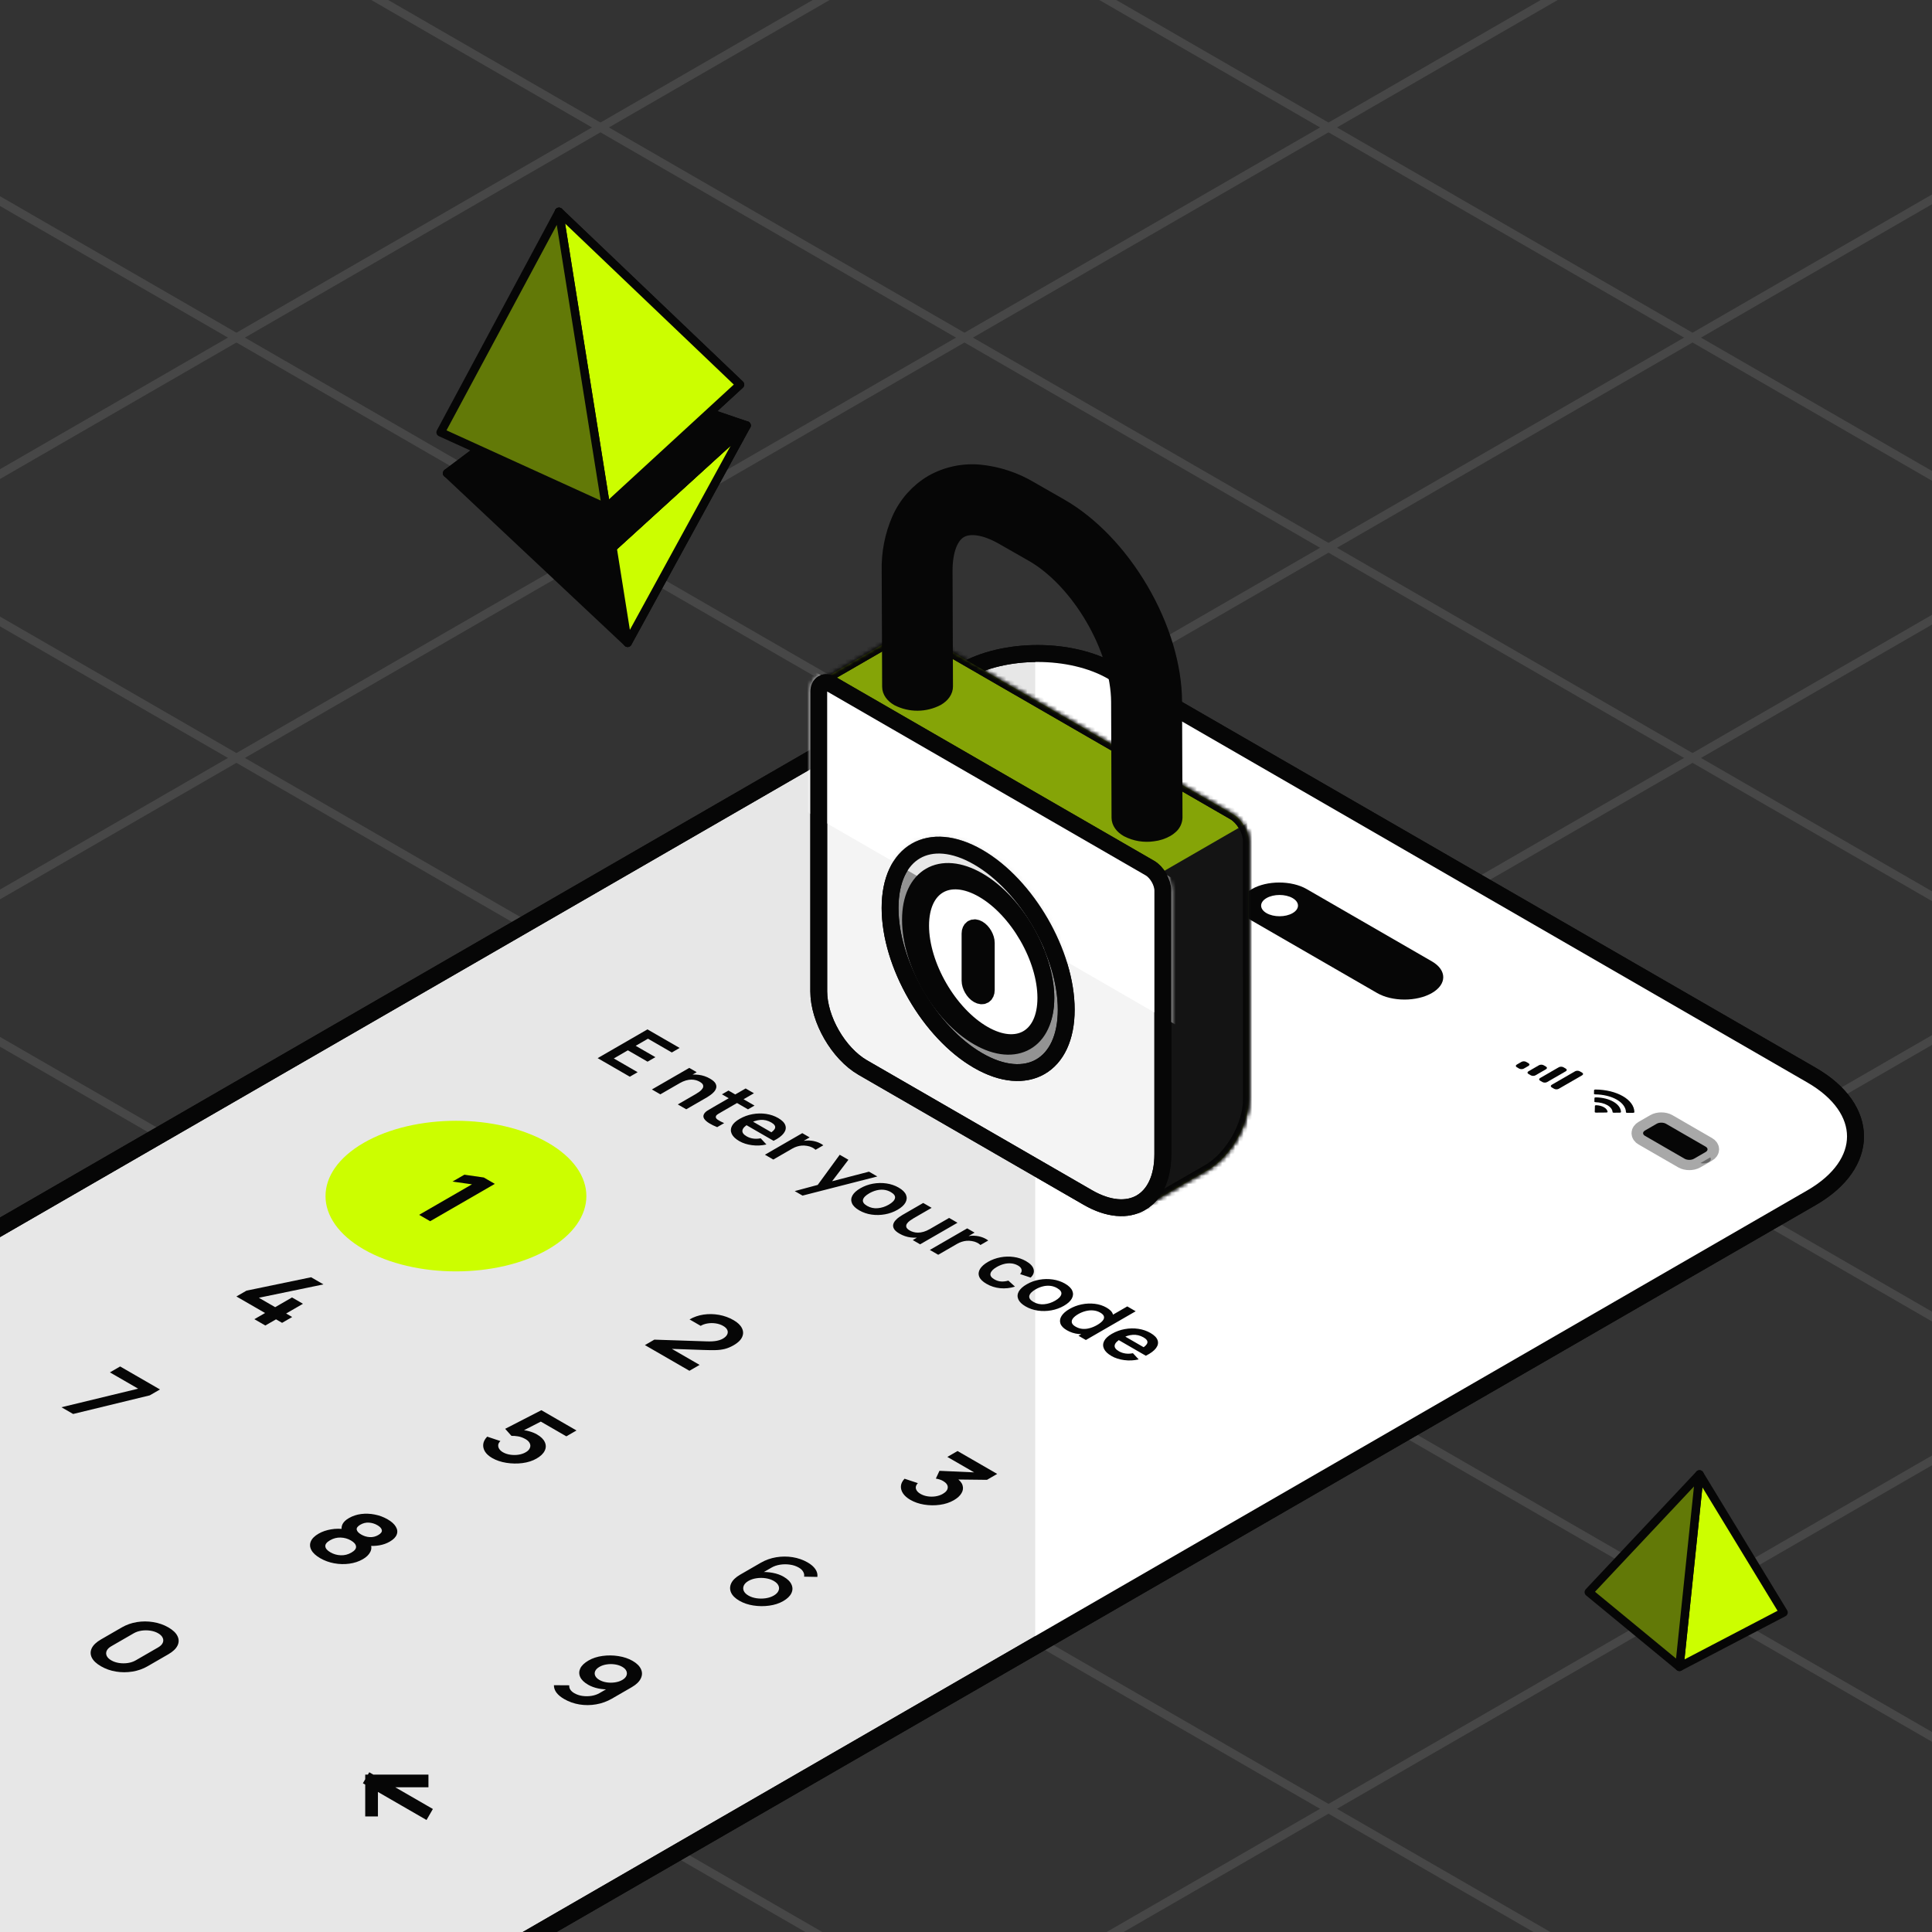 <svg width="456" height="456" viewBox="0 0 456 456" fill="none" xmlns="http://www.w3.org/2000/svg">
<rect x="0" y="0" width="456" height="456" fill="#333333" stroke="none"/>
<g opacity="0.1">
<path d="M-280.717 183.029L306.401 522.001" stroke="white" stroke-width="2" stroke-linejoin="round"/>
<path d="M-194.797 133.423L392.322 472.394" stroke="white" stroke-width="2" stroke-linejoin="round"/>
<path d="M-108.879 83.817L478.239 422.789" stroke="white" stroke-width="2" stroke-linejoin="round"/>
<path d="M-22.957 34.211L564.162 373.184" stroke="white" stroke-width="2" stroke-linejoin="round"/>
<path d="M62.959 -15.395L650.076 323.578" stroke="white" stroke-width="2" stroke-linejoin="round"/>
<path d="M148.879 -65L735.997 273.973" stroke="white" stroke-width="2" stroke-linejoin="round"/>
<path d="M306.401 -65L-280.717 273.973" stroke="white" stroke-width="2" stroke-linejoin="round"/>
<path d="M392.322 -15.395L-194.797 323.578" stroke="white" stroke-width="2" stroke-linejoin="round"/>
<path d="M478.239 34.211L-108.879 373.184" stroke="white" stroke-width="2" stroke-linejoin="round"/>
<path d="M564.162 83.817L-22.957 422.789" stroke="white" stroke-width="2" stroke-linejoin="round"/>
<path d="M650.076 133.423L62.959 472.394" stroke="white" stroke-width="2" stroke-linejoin="round"/>
<path d="M735.998 183.029L148.879 522.001" stroke="white" stroke-width="2" stroke-linejoin="round"/>
</g>
<path d="M427.567 282.688C441.402 274.699 441.402 261.746 427.567 253.757L262.497 158.455C252.773 152.841 237.008 152.841 227.285 158.455L-125.402 362.079C-136.996 368.772 -136.996 379.625 -125.402 386.318L43.729 483.966C53.453 489.579 69.218 489.579 78.941 483.966L427.567 282.688Z" fill="#E7E7E7" stroke="#060606" stroke-width="4"/>
<mask id="mask0_1149_3428" style="mask-type:alpha" maskUnits="userSpaceOnUse" x="-135" y="154" width="573" height="335">
<path d="M427.567 282.688C441.402 274.699 441.402 261.746 427.567 253.757L262.497 158.455C252.773 152.841 237.008 152.841 227.285 158.455L-125.402 362.079C-136.996 368.772 -136.996 379.625 -125.402 386.318L43.729 483.966C53.453 489.579 69.218 489.579 78.941 483.966L427.567 282.688Z" fill="white"/>
</mask>
<g mask="url(#mask0_1149_3428)">
<path d="M244.34 125.017H444.967V457.997H244.34V125.017Z" fill="white"/>
</g>
<path d="M427.567 282.688C441.402 274.699 441.402 261.746 427.567 253.757L262.497 158.455C252.773 152.841 237.008 152.841 227.285 158.455L-125.402 362.079C-136.996 368.772 -136.996 379.625 -125.402 386.318L43.729 483.966C53.453 489.579 69.218 489.579 78.941 483.966L427.567 282.688Z" stroke="#060606" stroke-width="4"/>
<path d="M236.052 176.43C236.498 176.687 236.792 176.978 236.936 177.302C237.082 177.628 237.071 177.958 236.903 178.293C236.738 178.626 236.411 178.933 235.921 179.216L233.966 180.345C233.437 180.651 232.876 180.856 232.283 180.96C231.694 181.063 231.108 181.066 230.525 180.971C229.945 180.873 229.403 180.679 228.898 180.388C228.571 180.199 228.307 179.991 228.108 179.764C227.914 179.537 227.807 179.286 227.785 179.011H229.599C229.599 179.141 229.641 179.265 229.726 179.386C229.813 179.509 229.933 179.614 230.086 179.702C230.329 179.843 230.595 179.931 230.885 179.969C231.181 180.007 231.468 180.002 231.746 179.953C232.029 179.904 232.274 179.821 232.48 179.702L233.48 179.124L233.461 179.383C233.075 179.387 232.701 179.346 232.339 179.259C231.981 179.171 231.666 179.049 231.395 178.892C230.971 178.647 230.692 178.377 230.558 178.08C230.427 177.784 230.435 177.488 230.581 177.191C230.731 176.896 231.018 176.626 231.442 176.382C231.866 176.137 232.355 175.978 232.91 175.906C233.468 175.833 234.024 175.841 234.579 175.931C235.137 176.019 235.628 176.185 236.052 176.43ZM234.836 177.132C234.643 177.02 234.419 176.945 234.163 176.905C233.911 176.868 233.656 176.866 233.401 176.903C233.148 176.94 232.925 177.015 232.732 177.126C232.539 177.238 232.408 177.368 232.339 177.515C232.274 177.661 232.272 177.808 232.335 177.955C232.4 178.101 232.529 178.23 232.723 178.342C232.916 178.453 233.139 178.528 233.391 178.565C233.65 178.603 233.906 178.603 234.158 178.565C234.417 178.528 234.643 178.453 234.836 178.342C235.023 178.233 235.15 178.107 235.215 177.961C235.281 177.815 235.282 177.668 235.22 177.521C235.157 177.373 235.029 177.244 234.836 177.132ZM233.556 182.267L234.828 181.533L236.099 182.267L234.828 183.001L233.556 182.267ZM236.221 180.739L237.493 180.005L238.765 180.739L237.493 181.473L236.221 180.739ZM238.478 185.757L239.526 185.152L236.599 183.462L237.787 182.777L244.408 181.405L245.867 182.248L239.245 183.619L240.714 184.467L242.397 183.495L243.687 184.24L242.004 185.212L242.603 185.557L241.415 186.243L240.816 185.898L239.769 186.502L238.478 185.757ZM242.437 188.042L247.786 184.954L245.747 184.673L247.15 183.863L249.17 184.155L250.469 184.905L243.736 188.793L242.437 188.042Z" fill="#060606"/>
<path opacity="0.35" d="M393.732 264.938L403.082 270.338C403.977 270.853 403.977 271.689 403.082 272.205L400.331 273.793C399.439 274.308 397.991 274.308 397.099 273.793L387.745 268.394C386.853 267.878 386.853 267.042 387.745 266.527L390.496 264.938C391.388 264.423 392.839 264.423 393.732 264.938Z" stroke="#060606" stroke-width="4"/>
<path opacity="0.4" d="M403.664 273.176L401.344 274.516C402.007 274.672 402.768 274.583 403.276 274.291C403.781 273.998 403.936 273.559 403.664 273.176Z" fill="#060606"/>
<path d="M391.016 265.237C391.622 264.886 392.609 264.886 393.215 265.237L402.568 270.636C403.174 270.987 403.174 271.555 402.568 271.906L399.818 273.494C399.208 273.845 398.225 273.845 397.616 273.494L388.266 268.095C387.656 267.744 387.656 267.175 388.266 266.825L391.016 265.237Z" fill="#060606"/>
<path fill-rule="evenodd" clip-rule="evenodd" d="M381.611 259.548C382.968 260.331 383.742 261.392 383.769 262.51C383.772 262.596 383.89 262.663 384.038 262.662L385.476 262.65C385.55 262.649 385.621 262.632 385.675 262.601C385.728 262.569 385.759 262.528 385.759 262.484C385.701 259.537 381.631 257.186 376.523 257.153C376.449 257.153 376.378 257.17 376.325 257.201C376.271 257.232 376.237 257.274 376.237 257.317L376.217 258.147C376.214 258.232 376.331 258.301 376.479 258.301C378.419 258.318 380.254 258.764 381.611 259.548ZM379.385 260.856C380.129 261.287 380.564 261.865 380.607 262.479C380.611 262.564 380.729 262.631 380.877 262.63L382.311 262.617C382.388 262.617 382.459 262.599 382.513 262.567C382.567 262.536 382.597 262.494 382.597 262.45C382.51 260.556 379.904 259.051 376.624 259.002C376.55 259.002 376.476 259.019 376.422 259.05C376.368 259.081 376.335 259.123 376.335 259.166L376.311 259.995C376.311 260.081 376.426 260.15 376.574 260.151C377.638 260.175 378.638 260.426 379.385 260.856ZM379.355 262.535C379.301 262.566 379.23 262.584 379.153 262.584L376.671 262.606C376.597 262.606 376.527 262.59 376.476 262.561C376.426 262.531 376.399 262.491 376.399 262.449L376.436 261.016C376.436 260.972 376.466 260.93 376.523 260.899C376.577 260.868 376.651 260.852 376.725 260.854C378.183 260.916 379.328 261.576 379.432 262.416C379.436 262.46 379.409 262.503 379.355 262.535Z" fill="#060606"/>
<path d="M367.911 251.898C368.214 251.723 368.706 251.723 369.012 251.898L369.561 252.216C369.864 252.391 369.864 252.676 369.561 252.851L365.16 255.392C364.857 255.567 364.362 255.567 364.059 255.392L363.51 255.074C363.207 254.899 363.207 254.614 363.51 254.439L367.911 251.898Z" fill="#060606"/>
<path d="M371.759 252.851C372.065 252.676 372.557 252.676 372.86 252.851L373.412 253.169C373.715 253.344 373.715 253.629 373.412 253.804L367.911 256.98C367.608 257.156 367.113 257.156 366.81 256.98L366.261 256.662C365.955 256.487 365.955 256.203 366.261 256.027L371.759 252.851Z" fill="#060606"/>
<path d="M363.235 251.422C363.538 251.246 364.033 251.246 364.336 251.422L364.885 251.739C365.188 251.915 365.188 252.199 364.885 252.374L362.41 253.804C362.107 253.979 361.612 253.979 361.309 253.804L360.76 253.486C360.457 253.311 360.457 253.026 360.76 252.851L363.235 251.422Z" fill="#060606"/>
<path d="M359.11 250.628C359.413 250.452 359.904 250.452 360.207 250.628L360.759 250.945C361.062 251.121 361.062 251.405 360.759 251.58L359.658 252.215C359.355 252.391 358.864 252.391 358.557 252.215L358.009 251.898C357.705 251.723 357.705 251.438 358.009 251.263L359.11 250.628Z" fill="#060606"/>
<path d="M337.966 226.91L308.406 209.844C304.835 207.782 299.044 207.782 295.473 209.844L295.473 209.844C291.902 211.906 291.902 215.249 295.473 217.311L325.033 234.377C328.604 236.439 334.394 236.439 337.966 234.377L337.966 234.377C341.537 232.315 341.537 228.972 337.966 226.91Z" fill="#060606"/>
<path d="M298.931 215.523C300.63 216.504 303.385 216.504 305.084 215.523C306.783 214.542 306.783 212.951 305.084 211.971C303.385 210.99 300.63 210.99 298.931 211.971C297.232 212.951 297.232 214.542 298.931 215.523Z" fill="white"/>
<path fill-rule="evenodd" clip-rule="evenodd" d="M194.191 162.958C192.928 162.23 192.928 161.048 194.191 160.319L212.695 149.636C213.958 148.907 216.005 148.907 217.267 149.636L217.56 149.805C217.72 149.872 217.884 149.954 218.05 150.05L291.045 192.195C293.065 193.361 294.705 196.197 294.705 198.53V230.403C294.708 230.487 294.711 230.573 294.711 230.66V259.508C294.711 265.631 290.412 273.076 285.109 276.138L270.071 284.821C264.768 287.882 260.469 285.4 260.469 279.277V250.43C260.469 248.222 261.936 245.564 263.805 244.296L218.05 217.879C216.03 216.713 214.392 213.876 214.392 211.544V174.621L194.191 162.958Z" fill="#85A407"/>
<mask id="mask1_1149_3428" style="mask-type:luminance" maskUnits="userSpaceOnUse" x="193" y="149" width="102" height="138">
<path fill-rule="evenodd" clip-rule="evenodd" d="M194.191 162.958C192.928 162.23 192.928 161.048 194.191 160.319L212.695 149.636C213.958 148.907 216.005 148.907 217.267 149.636L217.56 149.805C217.72 149.872 217.884 149.954 218.05 150.05L291.045 192.195C293.065 193.361 294.705 196.197 294.705 198.53V230.403C294.708 230.487 294.711 230.573 294.711 230.66V259.508C294.711 265.631 290.412 273.076 285.109 276.138L270.071 284.821C264.768 287.882 260.469 285.4 260.469 279.277V250.43C260.469 248.222 261.936 245.564 263.805 244.296L218.05 217.879C216.03 216.713 214.392 213.876 214.392 211.544V174.621L194.191 162.958Z" fill="white"/>
</mask>
<g mask="url(#mask1_1149_3428)">
<path d="M217.56 149.804L216.891 150.963L216.963 151.005L217.039 151.037L217.56 149.804ZM294.705 230.402H293.365V230.439L293.369 230.475L294.705 230.402ZM263.806 244.296L264.557 245.404L266.326 244.205L264.475 243.136L263.806 244.296ZM214.393 174.621H215.731V173.848L215.062 173.462L214.393 174.621ZM193.523 159.159C192.647 159.665 191.906 160.514 191.906 161.638C191.906 162.763 192.647 163.612 193.523 164.117L194.861 161.799C194.677 161.692 194.6 161.605 194.577 161.571C194.558 161.545 194.583 161.57 194.583 161.638C194.583 161.707 194.558 161.732 194.577 161.705C194.6 161.672 194.677 161.584 194.861 161.478L193.523 159.159ZM212.026 148.476L193.523 159.159L194.861 161.478L213.365 150.794L212.026 148.476ZM217.937 148.476C217.054 147.966 215.982 147.75 214.982 147.75C213.982 147.75 212.909 147.966 212.026 148.476L213.365 150.794C213.745 150.575 214.327 150.427 214.982 150.427C215.636 150.427 216.219 150.575 216.599 150.794L217.937 148.476ZM218.23 148.645L217.937 148.476L216.599 150.794L216.891 150.963L218.23 148.645ZM218.72 148.89C218.509 148.769 218.296 148.662 218.082 148.572L217.039 151.037C217.145 151.082 217.259 151.138 217.381 151.208L218.72 148.89ZM291.715 191.035L218.72 148.89L217.381 151.208L290.379 193.353L291.715 191.035ZM296.042 198.529C296.042 197.073 295.54 195.551 294.793 194.255C294.045 192.959 292.978 191.763 291.715 191.035L290.379 193.353C291.136 193.791 291.897 194.597 292.473 195.594C293.049 196.59 293.365 197.653 293.365 198.529H296.042ZM296.042 230.402V198.529H293.365V230.402H296.042ZM293.369 230.475C293.372 230.534 293.372 230.596 293.372 230.66H296.049C296.049 230.549 296.049 230.438 296.042 230.329L293.369 230.475ZM293.372 230.66V259.507H296.049V230.66H293.372ZM293.372 259.507C293.372 262.279 292.392 265.441 290.739 268.301C289.089 271.161 286.84 273.593 284.441 274.978L285.78 277.297C288.682 275.621 291.234 272.799 293.059 269.64C294.884 266.481 296.049 262.859 296.049 259.507H293.372ZM284.441 274.978L269.402 283.661L270.741 285.979L285.78 277.297L284.441 274.978ZM269.402 283.661C266.995 285.051 265.129 285.013 263.952 284.334C262.774 283.654 261.808 282.057 261.808 279.277H259.131C259.131 282.62 260.315 285.325 262.613 286.652C264.911 287.978 267.846 287.651 270.741 285.979L269.402 283.661ZM261.808 279.277V250.429H259.131V279.277H261.808ZM261.808 250.429C261.808 249.602 262.091 248.605 262.611 247.652C263.131 246.7 263.832 245.895 264.557 245.404L263.055 243.188C261.91 243.964 260.943 245.122 260.262 246.368C259.583 247.612 259.131 249.049 259.131 250.429H261.808ZM217.381 219.038L263.137 245.455L264.475 243.136L218.72 216.72L217.381 219.038ZM213.054 211.543C213.054 213 213.557 214.522 214.305 215.818C215.053 217.114 216.12 218.309 217.381 219.038L218.72 216.72C217.961 216.282 217.199 215.476 216.623 214.479C216.048 213.482 215.731 212.419 215.731 211.543H213.054ZM213.054 174.621V211.543H215.731V174.621H213.054ZM193.523 164.117L213.724 175.78L215.062 173.462L194.861 161.799L193.523 164.117Z" fill="#060606"/>
</g>
<mask id="mask2_1149_3428" style="mask-type:alpha" maskUnits="userSpaceOnUse" x="193" y="149" width="102" height="137">
<path fill-rule="evenodd" clip-rule="evenodd" d="M194.136 164.766L214.39 176.459V211.545C214.39 213.878 216.028 216.714 218.048 217.88L263.803 244.297C261.935 245.565 260.469 248.222 260.469 250.429V278.775C260.469 284.898 264.768 287.38 270.071 284.319L285.108 275.636C290.411 272.575 294.711 265.129 294.711 259.006V230.66C294.711 230.562 294.707 230.466 294.704 230.373V198.531C294.704 196.199 293.064 193.362 291.044 192.196L218.048 150.051C216.764 149.31 215.634 149.422 214.982 150.201C214.712 150.285 214.459 150.393 214.231 150.524L194.136 162.126C192.874 162.855 192.874 164.037 194.136 164.766Z" fill="#141414"/>
<mask id="mask3_1149_3428" style="mask-type:alpha" maskUnits="userSpaceOnUse" x="193" y="149" width="102" height="137">
<path fill-rule="evenodd" clip-rule="evenodd" d="M194.136 164.766L214.39 176.459V211.545C214.39 213.878 216.028 216.714 218.048 217.88L263.803 244.297C261.935 245.565 260.469 248.222 260.469 250.429V278.775C260.469 284.898 264.768 287.38 270.071 284.319L285.108 275.636C290.411 272.575 294.711 265.129 294.711 259.006V230.66C294.711 230.562 294.707 230.466 294.704 230.373V198.531C294.704 196.199 293.064 193.362 291.044 192.196L218.048 150.051C216.764 149.31 215.634 149.422 214.982 150.201C214.712 150.285 214.459 150.393 214.231 150.524L194.136 162.126C192.874 162.855 192.874 164.037 194.136 164.766Z" fill="white"/>
</mask>
<g mask="url(#mask3_1149_3428)">
<path d="M214.391 176.459H215.73V175.687L215.06 175.3L214.391 176.459ZM263.804 244.297L264.555 245.405L266.322 244.206L264.473 243.138L263.804 244.297ZM294.705 230.373H293.365V230.413L293.368 230.454L294.705 230.373ZM214.983 150.201L215.381 151.479L215.756 151.362L216.008 151.06L214.983 150.201ZM215.06 175.3L194.806 163.606L193.468 165.925L213.722 177.618L215.06 175.3ZM215.73 211.545V176.459H213.053V211.545H215.73ZM218.718 216.721C217.959 216.283 217.197 215.478 216.622 214.481C216.046 213.484 215.73 212.421 215.73 211.545H213.053C213.053 213.002 213.555 214.523 214.303 215.82C215.052 217.115 216.118 218.311 217.379 219.04L218.718 216.721ZM264.473 243.138L218.718 216.721L217.379 219.04L263.134 245.456L264.473 243.138ZM261.809 250.429C261.809 249.602 262.09 248.606 262.611 247.653C263.13 246.701 263.831 245.896 264.555 245.405L263.052 243.189C261.908 243.966 260.942 245.124 260.261 246.37C259.582 247.614 259.132 249.049 259.132 250.429H261.809ZM261.809 278.775V250.429H259.132V278.775H261.809ZM269.402 283.16C266.995 284.549 265.129 284.512 263.952 283.832C262.774 283.152 261.809 281.555 261.809 278.775H259.132C259.132 282.118 260.315 284.824 262.613 286.15C264.911 287.477 267.845 287.149 270.741 285.478L269.402 283.16ZM284.441 274.477L269.402 283.16L270.741 285.478L285.779 276.795L284.441 274.477ZM293.375 259.006C293.375 261.777 292.392 264.94 290.742 267.8C289.089 270.66 286.84 273.091 284.441 274.477L285.779 276.795C288.681 275.119 291.233 272.297 293.058 269.138C294.883 265.979 296.051 262.358 296.051 259.006H293.375ZM293.375 230.66V259.006H296.051V230.66H293.375ZM293.368 230.454C293.371 230.519 293.375 230.588 293.375 230.66H296.051C296.051 230.535 296.048 230.412 296.038 230.291L293.368 230.454ZM293.365 198.531V230.373H296.041V198.531H293.365ZM290.375 193.355C291.136 193.793 291.897 194.599 292.472 195.595C293.048 196.592 293.365 197.655 293.365 198.531H296.041C296.041 197.075 295.54 195.553 294.792 194.257C294.041 192.961 292.977 191.765 291.715 191.037L290.375 193.355ZM217.379 151.21L290.375 193.355L291.715 191.037L218.718 148.892L217.379 151.21ZM216.008 151.06C216.092 150.961 216.193 150.902 216.362 150.892C216.558 150.879 216.901 150.934 217.379 151.21L218.718 148.892C217.113 147.966 215.184 147.876 213.957 149.341L216.008 151.06ZM214.9 151.683C215.032 151.608 215.192 151.537 215.381 151.479L214.584 148.923C214.233 149.032 213.887 149.178 213.562 149.365L214.9 151.683ZM194.806 163.285L214.9 151.683L213.562 149.365L193.468 160.967L194.806 163.285ZM194.806 163.606C194.622 163.5 194.545 163.412 194.522 163.379C194.503 163.352 194.529 163.377 194.529 163.446C194.529 163.514 194.503 163.539 194.522 163.512C194.545 163.479 194.622 163.392 194.806 163.285L193.468 160.967C192.593 161.472 191.851 162.321 191.851 163.446C191.851 164.57 192.593 165.419 193.468 165.925L194.806 163.606Z" fill="#060606"/>
</g>
</mask>
<g mask="url(#mask2_1149_3428)">
<path d="M260.471 218.044C260.471 215.711 262.108 212.875 264.128 211.708L298.277 191.992C300.297 190.825 301.937 191.771 301.937 194.104V259.579C301.937 265.702 297.637 273.148 292.334 276.209L270.072 289.062C264.769 292.124 260.471 289.642 260.471 283.519V218.044Z" fill="#141414"/>
</g>
<mask id="mask4_1149_3428" style="mask-type:luminance" maskUnits="userSpaceOnUse" x="193" y="149" width="102" height="138">
<path fill-rule="evenodd" clip-rule="evenodd" d="M194.191 162.958C192.928 162.23 192.928 161.048 194.191 160.319L212.695 149.636C213.958 148.907 216.005 148.907 217.267 149.636L217.56 149.805C217.72 149.872 217.884 149.954 218.05 150.05L291.045 192.195C293.065 193.361 294.705 196.197 294.705 198.53V230.403C294.708 230.487 294.711 230.573 294.711 230.66V259.508C294.711 265.631 290.412 273.076 285.109 276.138L270.071 284.821C264.768 287.882 260.469 285.4 260.469 279.277V250.43C260.469 248.222 261.936 245.564 263.805 244.296L218.05 217.879C216.03 216.713 214.392 213.876 214.392 211.544V174.621L194.191 162.958Z" fill="white"/>
</mask>
<g mask="url(#mask4_1149_3428)">
<path d="M217.56 149.804L216.891 150.963L216.963 151.005L217.039 151.037L217.56 149.804ZM294.705 230.402H293.365V230.439L293.369 230.475L294.705 230.402ZM263.806 244.296L264.557 245.404L266.326 244.205L264.475 243.136L263.806 244.296ZM214.393 174.621H215.731V173.848L215.062 173.462L214.393 174.621ZM193.523 159.159C192.647 159.665 191.906 160.514 191.906 161.638C191.906 162.763 192.647 163.612 193.523 164.117L194.861 161.799C194.677 161.692 194.6 161.605 194.577 161.571C194.558 161.545 194.583 161.57 194.583 161.638C194.583 161.707 194.558 161.732 194.577 161.705C194.6 161.672 194.677 161.584 194.861 161.478L193.523 159.159ZM212.026 148.476L193.523 159.159L194.861 161.478L213.365 150.794L212.026 148.476ZM217.937 148.476C217.054 147.966 215.982 147.75 214.982 147.75C213.982 147.75 212.909 147.966 212.026 148.476L213.365 150.794C213.745 150.575 214.327 150.427 214.982 150.427C215.636 150.427 216.219 150.575 216.599 150.794L217.937 148.476ZM218.23 148.645L217.937 148.476L216.599 150.794L216.891 150.963L218.23 148.645ZM218.72 148.89C218.509 148.769 218.296 148.662 218.082 148.572L217.039 151.037C217.145 151.082 217.259 151.138 217.381 151.208L218.72 148.89ZM291.715 191.035L218.72 148.89L217.381 151.208L290.379 193.353L291.715 191.035ZM296.042 198.529C296.042 197.073 295.54 195.551 294.793 194.255C294.045 192.959 292.978 191.763 291.715 191.035L290.379 193.353C291.136 193.791 291.897 194.597 292.473 195.594C293.049 196.59 293.365 197.653 293.365 198.529H296.042ZM296.042 230.402V198.529H293.365V230.402H296.042ZM293.369 230.475C293.372 230.534 293.372 230.596 293.372 230.66H296.049C296.049 230.549 296.049 230.438 296.042 230.329L293.369 230.475ZM293.372 230.66V259.507H296.049V230.66H293.372ZM293.372 259.507C293.372 262.279 292.392 265.441 290.739 268.301C289.089 271.161 286.84 273.593 284.441 274.978L285.78 277.297C288.682 275.621 291.234 272.799 293.059 269.64C294.884 266.481 296.049 262.859 296.049 259.507H293.372ZM284.441 274.978L269.402 283.661L270.741 285.979L285.78 277.297L284.441 274.978ZM269.402 283.661C266.995 285.051 265.129 285.013 263.952 284.334C262.774 283.654 261.808 282.057 261.808 279.277H259.131C259.131 282.62 260.315 285.325 262.613 286.652C264.911 287.978 267.846 287.651 270.741 285.979L269.402 283.661ZM261.808 279.277V250.429H259.131V279.277H261.808ZM261.808 250.429C261.808 249.602 262.091 248.605 262.611 247.652C263.131 246.7 263.832 245.895 264.557 245.404L263.055 243.188C261.91 243.964 260.943 245.122 260.262 246.368C259.583 247.612 259.131 249.049 259.131 250.429H261.808ZM217.381 219.038L263.137 245.455L264.475 243.136L218.72 216.72L217.381 219.038ZM213.054 211.543C213.054 213 213.557 214.522 214.305 215.818C215.053 217.114 216.12 218.309 217.381 219.038L218.72 216.72C217.961 216.282 217.199 215.476 216.623 214.479C216.048 213.482 215.731 212.419 215.731 211.543H213.054ZM213.054 174.621V211.543H215.731V174.621H213.054ZM193.523 164.117L213.724 175.78L215.062 173.462L194.861 161.799L193.523 164.117Z" fill="#060606"/>
</g>
<path d="M196.324 161.546L271.376 204.877C273.076 205.858 274.454 208.245 274.454 210.208V272.409C274.454 283.703 266.526 288.28 256.745 282.633L203.64 251.973C197.9 248.659 193.246 240.599 193.246 233.971V163.323C193.246 161.36 194.625 160.564 196.324 161.546Z" fill="#F4F4F4" stroke="#060606" stroke-width="3.975"/>
<mask id="mask5_1149_3428" style="mask-type:alpha" maskUnits="userSpaceOnUse" x="191" y="159" width="86" height="129">
<path d="M196.324 161.543L271.376 204.875C273.076 205.856 274.454 208.243 274.454 210.206V272.407C274.454 283.701 266.526 288.278 256.745 282.631L203.64 251.971C197.9 248.657 193.246 240.597 193.246 233.969V163.32C193.246 161.358 194.625 160.562 196.324 161.543Z" fill="#B0F127" stroke="#060606" stroke-width="3.975"/>
</mask>
<g mask="url(#mask5_1149_3428)">
<path d="M294.711 217.68L181.627 152.391L181.627 186.513L294.711 251.802L294.711 217.68Z" fill="white"/>
</g>
<path d="M196.324 161.546L271.376 204.877C273.076 205.858 274.454 208.245 274.454 210.208V272.409C274.454 283.703 266.526 288.28 256.745 282.633L203.64 251.973C197.9 248.659 193.246 240.599 193.246 233.971V163.323C193.246 161.36 194.625 160.564 196.324 161.546Z" stroke="#060606" stroke-width="3.975"/>
<path d="M230.869 250.316C242.35 256.945 251.657 251.571 251.657 238.314C251.657 225.056 242.35 208.936 230.869 202.307C219.387 195.678 210.08 201.052 210.08 214.309C210.08 227.567 219.387 243.687 230.869 250.316Z" fill="#939393" stroke="#060606" stroke-width="3.975"/>
<mask id="mask6_1149_3428" style="mask-type:alpha" maskUnits="userSpaceOnUse" x="208" y="197" width="46" height="59">
<path d="M230.869 250.315C242.35 256.944 251.657 251.57 251.657 238.313C251.657 225.055 242.35 208.935 230.869 202.306C219.387 195.677 210.08 201.051 210.08 214.308C210.08 227.566 219.387 243.686 230.869 250.315Z" fill="#939393" stroke="#060606" stroke-width="3.975"/>
</mask>
<g mask="url(#mask6_1149_3428)">
<path d="M296.317 218.656L183.232 153.366L183.232 187.569L296.317 252.859L296.317 218.656Z" fill="#E7E7E7"/>
</g>
<path d="M230.869 250.316C242.35 256.945 251.657 251.571 251.657 238.314C251.657 225.056 242.35 208.936 230.869 202.307C219.387 195.678 210.08 201.052 210.08 214.309C210.08 227.567 219.387 243.687 230.869 250.316Z" stroke="#060606" stroke-width="3.975"/>
<path d="M230.87 244.763C239.694 249.857 246.847 245.727 246.847 235.538C246.847 225.349 239.694 212.96 230.87 207.865C222.046 202.771 214.893 206.9 214.893 217.089C214.893 227.278 222.046 239.668 230.87 244.763Z" fill="#060606" stroke="#060606" stroke-width="3.975"/>
<path d="M232.068 244.071C240.23 248.784 246.847 244.963 246.847 235.539C246.847 226.114 240.23 214.653 232.068 209.941C223.906 205.228 217.289 209.049 217.289 218.473C217.289 227.898 223.906 239.359 232.068 244.071Z" fill="white" stroke="#060606" stroke-width="3.975"/>
<path d="M230.869 219.231L230.869 219.231C229.81 218.619 228.951 219.115 228.951 220.338L228.951 231.457C228.951 232.68 229.81 234.168 230.869 234.779C231.929 235.391 232.788 234.895 232.788 233.672L232.788 222.553C232.788 221.33 231.929 219.842 230.869 219.231Z" fill="#060606" stroke="#060606" stroke-width="3.975"/>
<path d="M210.09 134.764L210.196 162.089C210.196 163.037 210.822 163.986 212.073 164.704C213.471 165.409 215.017 165.771 216.584 165.761C218.15 165.75 219.691 165.368 221.08 164.645C222.332 163.915 222.946 162.955 222.939 162.006L222.839 134.693C222.839 129.928 224.161 126.411 226.516 125.045C228.871 123.678 232.602 124.244 236.745 126.611L243.793 130.635C254.83 136.943 264.191 152.988 264.239 165.676L264.339 193.001C264.339 193.949 264.97 194.898 266.222 195.616C268.037 196.556 270.103 196.898 272.124 196.594C273.224 196.467 274.288 196.123 275.253 195.581C275.564 195.404 275.855 195.192 276.12 194.951C276.419 194.705 276.662 194.399 276.832 194.053C277.003 193.707 277.099 193.328 277.112 192.942L277.011 165.629C276.976 157.329 274.19 147.999 269.149 139.37C264.109 130.741 257.345 123.713 250.138 119.59L243.096 115.561C239.495 113.414 235.465 112.081 231.291 111.656C227.396 111.281 223.48 112.114 220.077 114.042C216.722 116.042 214.067 119.027 212.474 122.588C210.794 126.423 209.98 130.58 210.09 134.764Z" fill="#060606" stroke="#060606" stroke-width="3.975" stroke-linecap="round" stroke-linejoin="round"/>
<path d="M141.061 249.748L152.817 242.96L160.41 247.344L158.565 248.409L152.939 245.161L150.041 246.835L154.687 249.517L152.841 250.582L148.196 247.9L144.873 249.818L150.498 253.066L148.653 254.131L141.061 249.748ZM159.98 260.671L164.225 258.22C164.503 258.059 164.791 257.871 165.091 257.654C165.39 257.437 165.624 257.198 165.793 256.937C165.972 256.677 166.024 256.408 165.948 256.131C165.877 255.858 165.608 255.586 165.14 255.316C164.889 255.171 164.601 255.052 164.274 254.958C163.947 254.863 163.583 254.816 163.18 254.816C162.788 254.816 162.358 254.882 161.89 255.014C161.428 255.143 160.927 255.363 160.388 255.674L159.718 254.713C160.469 254.279 161.294 253.969 162.192 253.784C163.096 253.602 164.01 253.57 164.935 253.69C165.866 253.806 166.745 254.103 167.573 254.581C168.226 254.958 168.656 255.332 168.863 255.702C169.069 256.073 169.129 256.428 169.042 256.768C168.955 257.107 168.781 257.422 168.52 257.71C168.258 258 167.973 258.253 167.662 258.469C167.363 258.686 167.107 258.856 166.895 258.978L161.972 261.821L159.98 260.671ZM153.865 257.14L162.682 252.049L164.437 253.063L161.702 254.642L161.939 254.779L155.857 258.29L153.865 257.14ZM169.27 266.035C168.579 265.761 167.961 265.458 167.417 265.125C166.873 264.798 166.475 264.452 166.225 264.088C165.98 263.72 165.953 263.349 166.143 262.976C166.323 262.639 166.606 262.353 166.993 262.118C167.379 261.882 167.822 261.619 168.323 261.331L175.99 256.904L177.949 258.036L170.397 262.396C170.043 262.6 169.736 262.781 169.475 262.938C169.219 263.098 169.058 263.257 168.993 263.414C168.862 263.716 168.993 264.002 169.385 264.272C169.777 264.542 170.288 264.812 170.92 265.083L169.27 266.035ZM170.397 258.285L171.94 257.395L178.088 260.944L176.545 261.835L170.397 258.285ZM174.484 269.327C173.591 268.812 173 268.248 172.712 267.635C172.424 267.022 172.432 266.408 172.736 265.792C173.047 265.179 173.648 264.615 174.541 264.1C175.504 263.544 176.525 263.168 177.602 262.973C178.685 262.775 179.752 262.753 180.803 262.907C181.853 263.061 182.811 263.388 183.677 263.888C184.591 264.416 185.152 264.988 185.359 265.603C185.576 266.22 185.451 266.842 184.983 267.47C184.515 268.099 183.715 268.696 182.583 269.261L180.632 268.135L181.35 267.72C182.302 267.164 182.833 266.663 182.942 266.216C183.051 265.77 182.749 265.341 182.036 264.929C181.23 264.464 180.381 264.263 179.488 264.326C178.601 264.386 177.679 264.692 176.721 265.245C175.828 265.761 175.333 266.273 175.235 266.782C175.137 267.291 175.463 267.762 176.215 268.196C176.699 268.476 177.222 268.655 177.782 268.733C178.354 268.812 178.939 268.789 179.537 268.663L180.893 270.124C179.761 270.388 178.62 270.443 177.472 270.289C176.329 270.138 175.333 269.818 174.484 269.327ZM175.553 265.203L177.039 264.345L183.105 267.847L181.619 268.705L175.553 265.203ZM180.543 272.543L189.36 267.452L191.099 268.456L188.952 269.696L189.017 269.413C189.42 269.306 189.831 269.235 190.25 269.201C190.68 269.166 191.102 269.177 191.515 269.234C191.88 269.275 192.234 269.347 192.577 269.451C192.931 269.554 193.254 269.681 193.548 269.832C193.848 269.98 194.106 270.142 194.324 270.318L192.487 271.378C192.302 271.184 192.025 270.995 191.654 270.813C191.29 270.634 190.89 270.513 190.454 270.45C190.035 270.378 189.624 270.357 189.221 270.389C188.824 270.423 188.437 270.502 188.062 270.624C187.692 270.744 187.338 270.901 187.001 271.096L182.518 273.683L180.543 272.543ZM187.574 281.127L193.934 279.416L192.595 280.227L198.196 272.553L200.245 273.736L195.983 279.346L195.461 279.044L205.103 276.541L207.07 277.677L189.419 282.193L187.574 281.127ZM202.801 285.676C201.919 285.167 201.348 284.608 201.087 283.998C200.825 283.389 200.861 282.777 201.193 282.165C201.535 281.552 202.162 280.983 203.07 280.458C203.996 279.924 204.992 279.563 206.059 279.374C207.126 279.186 208.184 279.168 209.235 279.322C210.285 279.477 211.243 279.803 212.109 280.303C212.996 280.815 213.57 281.376 213.831 281.986C214.092 282.595 214.054 283.208 213.717 283.824C213.385 284.437 212.764 285.006 211.855 285.53C210.941 286.058 209.948 286.418 208.875 286.61C207.814 286.802 206.755 286.822 205.699 286.671C204.649 286.517 203.683 286.185 202.801 285.676ZM204.646 284.611C205.43 285.064 206.274 285.249 207.177 285.167C208.081 285.086 208.946 284.806 209.773 284.328C210.628 283.835 211.115 283.331 211.235 282.815C211.36 282.297 211.036 281.815 210.263 281.368C209.735 281.063 209.18 280.881 208.598 280.821C208.026 280.762 207.447 280.807 206.859 280.958C206.276 281.106 205.708 281.34 205.152 281.66C204.298 282.154 203.808 282.66 203.683 283.178C203.568 283.697 203.89 284.174 204.646 284.611ZM212.299 291.169C211.646 290.792 211.216 290.418 211.009 290.048C210.802 289.677 210.742 289.322 210.829 288.982C210.916 288.643 211.09 288.329 211.352 288.04C211.613 287.75 211.893 287.498 212.193 287.281C212.503 287.064 212.764 286.894 212.977 286.772L217.9 283.929L219.892 285.079L215.646 287.531C215.374 287.688 215.086 287.876 214.781 288.096C214.482 288.313 214.242 288.552 214.062 288.813C213.894 289.074 213.845 289.341 213.915 289.614C213.992 289.89 214.264 290.164 214.732 290.434C214.982 290.579 215.271 290.698 215.597 290.792C215.924 290.887 216.283 290.934 216.675 290.934C217.078 290.934 217.513 290.868 217.981 290.736C218.449 290.604 218.95 290.384 219.483 290.076L220.153 291.038C219.402 291.471 218.574 291.779 217.671 291.961C216.773 292.147 215.859 292.181 214.928 292.065C214.002 291.946 213.126 291.647 212.299 291.169ZM215.434 292.687L218.169 291.108L217.932 290.972L224.015 287.46L225.99 288.601L217.173 293.691L215.434 292.687ZM219.467 295.016L228.284 289.925L230.023 290.929L227.876 292.168L227.941 291.886C228.344 291.779 228.755 291.708 229.174 291.674C229.604 291.639 230.026 291.65 230.44 291.707C230.804 291.748 231.158 291.82 231.501 291.923C231.855 292.027 232.179 292.154 232.473 292.305C232.772 292.453 233.031 292.615 233.248 292.791L231.411 293.851C231.226 293.657 230.948 293.468 230.578 293.286C230.214 293.106 229.814 292.986 229.378 292.923C228.959 292.851 228.548 292.83 228.145 292.861C227.748 292.896 227.362 292.974 226.986 293.097C226.616 293.217 226.262 293.374 225.925 293.568L221.443 296.156L219.467 295.016ZM232.842 303.02C231.933 302.496 231.359 301.931 231.119 301.328C230.885 300.722 230.947 300.117 231.307 299.513C231.672 298.913 232.295 298.355 233.176 297.84C234.085 297.322 235.062 296.962 236.108 296.761C237.163 296.56 238.214 296.531 239.259 296.676C240.309 296.817 241.281 297.146 242.173 297.661C243.175 298.239 243.768 298.874 243.953 299.565C244.149 300.257 243.918 300.915 243.26 301.54L240.769 300.715C241.09 300.354 241.205 299.996 241.112 299.641C241.025 299.282 240.756 298.973 240.304 298.712C239.792 298.417 239.248 298.244 238.671 298.194C238.099 298.14 237.523 298.191 236.94 298.344C236.358 298.499 235.797 298.731 235.258 299.042C234.42 299.526 233.93 300.026 233.789 300.541C233.647 301.056 233.947 301.528 234.687 301.955C235.209 302.257 235.74 302.425 236.279 302.459C236.823 302.497 237.397 302.43 238.001 302.257L239.561 303.676C238.391 304.037 237.223 304.161 236.058 304.048C234.899 303.932 233.827 303.589 232.842 303.02ZM242.06 308.343C241.178 307.834 240.607 307.274 240.345 306.665C240.084 306.055 240.12 305.444 240.452 304.831C240.795 304.218 241.421 303.649 242.329 303.125C243.255 302.59 244.251 302.229 245.317 302.041C246.384 301.852 247.443 301.835 248.493 301.989C249.544 302.143 250.502 302.47 251.367 302.969C252.255 303.481 252.829 304.042 253.09 304.652C253.351 305.261 253.313 305.874 252.976 306.49C252.644 307.103 252.023 307.672 251.114 308.197C250.2 308.725 249.207 309.084 248.134 309.276C247.073 309.468 246.014 309.488 244.959 309.337C243.908 309.183 242.942 308.852 242.06 308.343ZM243.905 307.277C244.689 307.73 245.533 307.915 246.436 307.834C247.34 307.752 248.205 307.472 249.032 306.995C249.887 306.501 250.374 305.997 250.494 305.482C250.619 304.963 250.295 304.481 249.522 304.034C248.994 303.729 248.439 303.547 247.857 303.488C247.285 303.428 246.706 303.474 246.118 303.624C245.535 303.772 244.967 304.006 244.411 304.327C243.557 304.82 243.067 305.326 242.942 305.845C242.828 306.363 243.148 306.84 243.905 307.277ZM251.795 313.963C250.984 313.495 250.48 312.968 250.284 312.384C250.088 311.799 250.175 311.209 250.546 310.611C250.916 310.014 251.542 309.461 252.423 308.952C253.316 308.437 254.276 308.074 255.305 307.863C256.345 307.653 257.374 307.609 258.392 307.731C259.415 307.851 260.343 308.151 261.175 308.632C262.014 309.116 262.512 309.639 262.67 310.201C262.838 310.764 262.718 311.333 262.31 311.908C261.902 312.483 261.254 313.026 260.367 313.539C259.491 314.045 258.552 314.417 257.55 314.656C256.555 314.891 255.561 314.959 254.57 314.858C253.58 314.758 252.655 314.459 251.795 313.963ZM253.86 313.119C254.388 313.424 254.932 313.6 255.493 313.647C256.065 313.694 256.641 313.635 257.224 313.468C257.812 313.305 258.392 313.058 258.963 312.728C259.54 312.395 259.967 312.06 260.245 311.724C260.533 311.388 260.639 311.059 260.563 310.739C260.492 310.415 260.207 310.109 259.706 309.82C259.178 309.515 258.612 309.339 258.008 309.292C257.409 309.241 256.807 309.296 256.203 309.457C255.605 309.614 255.038 309.846 254.505 310.154C253.966 310.465 253.555 310.794 253.272 311.139C253 311.485 252.902 311.828 252.979 312.167C253.055 312.506 253.349 312.824 253.86 313.119ZM254.554 315.273L260.743 311.7L260.498 311.559L266.066 308.344L268.05 309.49L256.293 316.277L254.554 315.273ZM262.346 320.055C261.453 319.539 260.863 318.975 260.574 318.363C260.286 317.75 260.294 317.135 260.599 316.52C260.909 315.907 261.511 315.343 262.403 314.827C263.366 314.271 264.387 313.895 265.465 313.701C266.548 313.503 267.615 313.481 268.665 313.635C269.716 313.789 270.674 314.116 271.539 314.615C272.453 315.143 273.014 315.715 273.221 316.331C273.439 316.947 273.313 317.569 272.845 318.198C272.377 318.826 271.577 319.423 270.445 319.989L268.494 318.862L269.212 318.448C270.165 317.891 270.695 317.39 270.804 316.944C270.913 316.497 270.611 316.068 269.898 315.657C269.093 315.192 268.243 314.991 267.351 315.054C266.464 315.113 265.541 315.42 264.583 315.973C263.69 316.488 263.195 317 263.097 317.51C262.999 318.019 263.326 318.49 264.077 318.924C264.561 319.203 265.084 319.382 265.645 319.461C266.216 319.539 266.801 319.516 267.4 319.39L268.755 320.852C267.623 321.116 266.483 321.17 265.334 321.017C264.191 320.866 263.195 320.545 262.346 320.055ZM263.416 315.93L264.901 315.073L270.968 318.575L269.481 319.433L263.416 315.93Z" fill="#060606"/>
<path d="M105.539 111.697L144.561 129.251L148.139 151.706L105.539 111.697Z" fill="#060606" stroke="#060606" stroke-width="2" stroke-linecap="round" stroke-linejoin="round"/>
<path d="M176.198 100.438L144.561 129.252L148.139 151.706L176.198 100.438Z" fill="white" stroke="#060606" stroke-width="2" stroke-linecap="round" stroke-linejoin="round"/>
<path d="M176.198 100.438L144.561 129.252L148.139 151.706L176.198 100.438Z" fill="#CCFE00" stroke="#060606" stroke-width="2" stroke-linecap="round" stroke-linejoin="round"/>
<path d="M105.539 111.696L137.891 87.393L176.199 100.436L144.561 129.249L105.539 111.696Z" fill="white" stroke="#060606" stroke-width="2" stroke-linecap="round" stroke-linejoin="round"/>
<path d="M105.539 111.696L137.891 87.393L176.199 100.436L144.561 129.249L105.539 111.696Z" fill="#060606" stroke="#060606" stroke-width="2" stroke-linecap="round" stroke-linejoin="round"/>
<path d="M131.93 50L143.057 119.831L174.657 90.779L131.93 50Z" fill="white" stroke="#060606" stroke-width="2" stroke-linecap="round" stroke-linejoin="round"/>
<path d="M131.93 50L143.057 119.831L174.657 90.779L131.93 50Z" fill="#CCFE00" stroke="#060606" stroke-width="2" stroke-linecap="round" stroke-linejoin="round"/>
<path d="M131.933 50L143.06 119.831L104 102.038L131.933 50Z" fill="#627907" stroke="#060606" stroke-width="2" stroke-linecap="round" stroke-linejoin="round"/>
<path d="M401.121 348.001L396.391 393.415L420.956 380.576L401.121 348.001Z" fill="#CCFE00" stroke="#060606" stroke-width="2" stroke-linecap="round" stroke-linejoin="round"/>
<path d="M401.121 348L396.39 393.414L375 375.788L401.121 348Z" fill="#627907" stroke="#060606" stroke-width="2" stroke-linecap="round" stroke-linejoin="round"/>
<path d="M129.381 294.873C141.403 287.933 141.403 276.679 129.381 269.738C117.359 262.798 97.868 262.798 85.846 269.738C73.824 276.679 73.824 287.933 85.846 294.873C97.868 301.814 117.359 301.814 129.381 294.873Z" fill="#CCFE00"/>
<path d="M98.922 286.731L111.398 279.528L106.787 278.885L109.606 277.258L114.186 277.918L116.793 279.424L101.529 288.237L98.922 286.731Z" fill="#060606"/>
<path d="M152.215 317.475L154.441 316.189L166.789 316.599C167.751 316.632 168.531 316.589 169.132 316.471C169.733 316.353 170.22 316.185 170.595 315.969C171.104 315.676 171.446 315.351 171.623 314.996C171.807 314.637 171.821 314.278 171.665 313.919C171.517 313.564 171.192 313.242 170.69 312.952C170.16 312.646 169.567 312.446 168.91 312.352C168.266 312.258 167.63 312.262 167.002 312.365C166.373 312.467 165.832 312.656 165.38 312.934L162.751 311.416C163.769 310.829 164.881 310.447 166.09 310.272C167.305 310.1 168.521 310.125 169.736 310.345C170.959 310.569 172.096 310.985 173.15 311.593C174.125 312.156 174.782 312.789 175.121 313.491C175.467 314.188 175.478 314.888 175.153 315.59C174.835 316.287 174.177 316.924 173.181 317.499C172.453 317.919 171.743 318.215 171.051 318.387C170.358 318.558 169.606 318.65 168.793 318.662C167.987 318.678 167.04 318.666 165.952 318.625L157.218 318.319L157.621 317.817L165.125 322.15L162.719 323.539L152.215 317.475Z" fill="#060606"/>
<path d="M214.865 354.002C214.102 353.561 213.529 353.06 213.148 352.497C212.766 351.934 212.597 351.35 212.639 350.746C212.688 350.147 212.975 349.569 213.498 349.014L216.635 350.055C216.204 350.508 216.056 350.965 216.19 351.426C216.338 351.887 216.699 352.278 217.271 352.601C217.773 352.89 218.338 353.082 218.967 353.176C219.596 353.27 220.221 353.268 220.843 353.17C221.472 353.068 222.034 352.874 222.529 352.588C223.285 352.152 223.674 351.646 223.695 351.071C223.716 350.495 223.341 349.985 222.571 349.541C222.338 349.406 222.076 349.292 221.787 349.198C221.504 349.108 221.204 349.037 220.886 348.984L221.734 347.148L231.253 347.576L230.86 348.06L223.599 343.868L226.006 342.479L235.365 347.882L232.948 349.278L224.861 349.186L225.592 348.739C226.454 349.31 226.984 349.914 227.182 350.551C227.387 351.191 227.306 351.817 226.938 352.429C226.578 353.046 225.974 353.598 225.126 354.088C224.165 354.643 223.066 355.004 221.829 355.171C220.6 355.342 219.366 355.328 218.13 355.128C216.907 354.928 215.819 354.553 214.865 354.002Z" fill="#060606"/>
<path d="M60.039 311.36L62.562 309.903L55.799 305.999L58.184 304.622L73.427 301.464L76.341 303.147L61.099 306.305L64.947 308.526L68.922 306.231L71.508 307.724L67.533 310.02L68.964 310.845L66.579 312.223L65.148 311.396L62.625 312.853L60.039 311.36Z" fill="#060606"/>
<path d="M116.159 344.127C115.382 343.678 114.817 343.168 114.463 342.597C114.117 342.022 113.983 341.43 114.06 340.822C114.145 340.218 114.456 339.639 114.993 339.084L118.11 340.124C117.799 340.418 117.625 340.726 117.59 341.048C117.562 341.375 117.643 341.687 117.834 341.985C118.032 342.287 118.322 342.548 118.703 342.768C119.198 343.054 119.77 343.246 120.42 343.344C121.07 343.441 121.717 343.444 122.36 343.35C123.01 343.252 123.583 343.06 124.077 342.774C124.572 342.489 124.897 342.158 125.052 341.783C125.222 341.408 125.218 341.034 125.042 340.663C124.872 340.288 124.544 339.959 124.056 339.678C123.47 339.339 122.876 339.119 122.275 339.017C121.682 338.919 121.162 338.88 120.717 338.901L119.233 337.236L127.777 332.842L136.066 337.628L133.67 339.011L126.748 335.014L128.604 335.045L122.646 338.093L122.752 337.493C123.508 337.513 124.236 337.623 124.936 337.823C125.636 338.023 126.229 338.264 126.717 338.545C127.671 339.096 128.296 339.71 128.593 340.387C128.904 341.065 128.893 341.74 128.561 342.413C128.236 343.09 127.596 343.704 126.642 344.255C125.688 344.806 124.575 345.163 123.303 345.326C122.039 345.485 120.77 345.463 119.498 345.259C118.233 345.059 117.12 344.682 116.159 344.127Z" fill="#060606"/>
<path d="M174.518 377.822C173.529 377.251 172.871 376.602 172.546 375.876C172.228 375.146 172.246 374.409 172.599 373.666C172.96 372.928 173.663 372.257 174.709 371.653L179.574 368.844C180.683 368.203 181.888 367.773 183.189 367.553C184.496 367.336 185.793 367.33 187.079 367.534C188.372 367.742 189.555 368.157 190.63 368.777C191.435 369.242 192.04 369.766 192.442 370.349C192.845 370.933 193.004 371.547 192.919 372.191L189.782 372.13C189.867 371.747 189.799 371.366 189.58 370.986C189.375 370.607 189.026 370.274 188.531 369.988C187.895 369.621 187.185 369.387 186.4 369.285C185.623 369.179 184.853 369.187 184.09 369.309C183.333 369.436 182.676 369.66 182.118 369.982L179.32 371.598L179.373 371.066C180.383 370.988 181.38 371.041 182.362 371.225C183.344 371.408 184.206 371.714 184.948 372.143C185.895 372.689 186.517 373.306 186.814 373.991C187.125 374.676 187.114 375.36 186.782 376.041C186.457 376.726 185.821 377.342 184.874 377.889C183.92 378.44 182.814 378.801 181.556 378.972C180.313 379.144 179.062 379.131 177.804 378.936C176.56 378.74 175.465 378.368 174.518 377.822ZM176.648 376.592C177.2 376.91 177.836 377.122 178.556 377.228C179.277 377.334 179.998 377.334 180.719 377.228C181.44 377.122 182.076 376.91 182.627 376.592C183.178 376.273 183.546 375.906 183.729 375.49C183.92 375.078 183.924 374.664 183.74 374.248C183.556 373.832 183.189 373.464 182.638 373.146C182.086 372.828 181.447 372.614 180.719 372.504C179.998 372.397 179.277 372.397 178.556 372.504C177.836 372.61 177.2 372.822 176.648 373.14C176.104 373.454 175.74 373.819 175.557 374.235C175.373 374.652 175.369 375.07 175.546 375.49C175.73 375.906 176.097 376.273 176.648 376.592Z" fill="#060606"/>
<path d="M14.504 332.145L32.608 327.763L25.941 323.914L28.358 322.519L37.76 327.947L35.343 329.342L17.26 333.736L14.504 332.145Z" fill="#060606"/>
<path d="M75.576 367.773C74.565 367.19 73.873 366.554 73.498 365.864C73.123 365.175 73.078 364.491 73.36 363.814C73.643 363.137 74.254 362.527 75.194 361.984C76.035 361.499 77.01 361.16 78.12 360.968C79.229 360.776 80.374 360.772 81.554 360.956L80.685 361.396C80.543 360.801 80.6 360.242 80.854 359.72C81.123 359.198 81.621 358.726 82.349 358.306C83.225 357.8 84.19 357.48 85.243 357.345C86.302 357.214 87.369 357.256 88.444 357.468C89.525 357.676 90.535 358.051 91.475 358.594C92.415 359.136 93.065 359.72 93.425 360.344C93.8 360.968 93.871 361.584 93.638 362.192C93.411 362.804 92.86 363.363 91.984 363.869C91.256 364.289 90.447 364.577 89.557 364.732C88.673 364.891 87.688 364.926 86.599 364.836L87.415 364.352C87.733 365.017 87.723 365.672 87.384 366.317C87.059 366.961 86.475 367.527 85.635 368.012C84.695 368.555 83.635 368.905 82.455 369.065C81.282 369.228 80.094 369.199 78.893 368.979C77.699 368.763 76.593 368.361 75.576 367.773ZM77.981 366.384C78.731 366.817 79.543 367.049 80.419 367.082C81.303 367.119 82.14 366.908 82.932 366.452C83.723 365.995 84.091 365.513 84.034 365.007C83.985 364.497 83.582 364.024 82.826 363.587C82.077 363.155 81.264 362.926 80.388 362.902C79.518 362.874 78.688 363.088 77.897 363.545C77.105 364.001 76.734 364.481 76.784 364.983C76.833 365.485 77.233 365.952 77.981 366.384ZM85.253 362.186C85.882 362.549 86.546 362.753 87.246 362.798C87.96 362.843 88.638 362.68 89.281 362.308C89.924 361.937 90.203 361.547 90.118 361.14C90.048 360.732 89.698 360.346 89.069 359.983C88.447 359.624 87.779 359.422 87.066 359.377C86.366 359.332 85.695 359.495 85.052 359.867C84.409 360.238 84.122 360.627 84.193 361.036C84.278 361.443 84.631 361.827 85.253 362.186Z" fill="#060606"/>
<path d="M149.309 392.009C150.306 392.584 150.967 393.239 151.291 393.974C151.624 394.704 151.603 395.442 151.228 396.189C150.868 396.936 150.147 397.621 149.066 398.245L144.412 400.932C143.26 401.597 142.02 402.044 140.692 402.272C139.377 402.501 138.07 402.509 136.77 402.297C135.469 402.085 134.261 401.656 133.144 401.011C132.374 400.567 131.777 400.071 131.353 399.524C130.936 398.974 130.731 398.382 130.738 397.75L134.364 397.774C134.321 398.117 134.399 398.451 134.597 398.778C134.809 399.104 135.123 399.388 135.54 399.628C136.134 399.971 136.791 400.191 137.512 400.289C138.24 400.383 138.95 400.373 139.642 400.259C140.342 400.14 140.95 399.932 141.465 399.634L143.999 398.172L143.946 398.729C143.006 398.773 142.084 398.702 141.179 398.515C140.282 398.323 139.494 398.031 138.815 397.64C137.861 397.089 137.233 396.473 136.929 395.791C136.632 395.114 136.646 394.437 136.971 393.759C137.31 393.082 137.957 392.468 138.911 391.917C139.865 391.367 140.967 391.007 142.218 390.84C143.476 390.669 144.73 390.683 145.981 390.883C147.246 391.083 148.356 391.458 149.309 392.009ZM146.871 393.417C146.377 393.131 145.804 392.939 145.154 392.841C144.504 392.743 143.854 392.743 143.204 392.841C142.561 392.935 141.992 393.125 141.497 393.411C141.002 393.696 140.667 394.024 140.49 394.396C140.321 394.771 140.317 395.145 140.48 395.516C140.649 395.891 140.981 396.222 141.476 396.507C141.971 396.793 142.543 396.985 143.193 397.083C143.843 397.18 144.493 397.18 145.143 397.083C145.801 396.989 146.377 396.799 146.871 396.513C147.352 396.236 147.673 395.912 147.836 395.54C148.006 395.165 148.009 394.787 147.846 394.408C147.691 394.033 147.366 393.702 146.871 393.417Z" fill="#060606"/>
<path d="M23.838 393.286C22.756 392.662 22.032 391.979 21.665 391.236C21.304 390.489 21.304 389.743 21.665 388.996C22.032 388.254 22.756 387.57 23.838 386.946L28.756 384.106C29.837 383.482 31.021 383.064 32.307 382.852C33.6 382.644 34.89 382.646 36.176 382.858C37.469 383.066 38.657 383.482 39.738 384.106C40.819 384.731 41.536 385.414 41.889 386.156C42.257 386.899 42.26 387.644 41.9 388.39C41.539 389.137 40.819 389.822 39.738 390.447L34.819 393.286C33.738 393.91 32.551 394.327 31.258 394.535C29.964 394.743 28.672 394.743 27.378 394.535C26.099 394.327 24.919 393.91 23.838 393.286ZM26.265 391.885C26.802 392.195 27.417 392.403 28.11 392.509C28.809 392.611 29.502 392.611 30.187 392.509C30.88 392.403 31.494 392.195 32.031 391.885L37.321 388.831C37.865 388.517 38.225 388.162 38.402 387.766C38.586 387.366 38.586 386.967 38.402 386.567C38.225 386.163 37.869 385.806 37.332 385.496C36.794 385.185 36.176 384.979 35.476 384.877C34.784 384.771 34.092 384.771 33.399 384.877C32.714 384.979 32.099 385.187 31.555 385.502L26.265 388.555C25.728 388.865 25.368 389.221 25.184 389.62C25.007 390.016 25.007 390.416 25.184 390.82C25.368 391.22 25.728 391.574 26.265 391.885Z" fill="#060606"/>
<path d="M100.121 427.516L87.701 420.346M87.701 420.346H99.624M87.701 420.346V427.229" stroke="#060606" stroke-width="3" stroke-linecap="square"/>
</svg>
